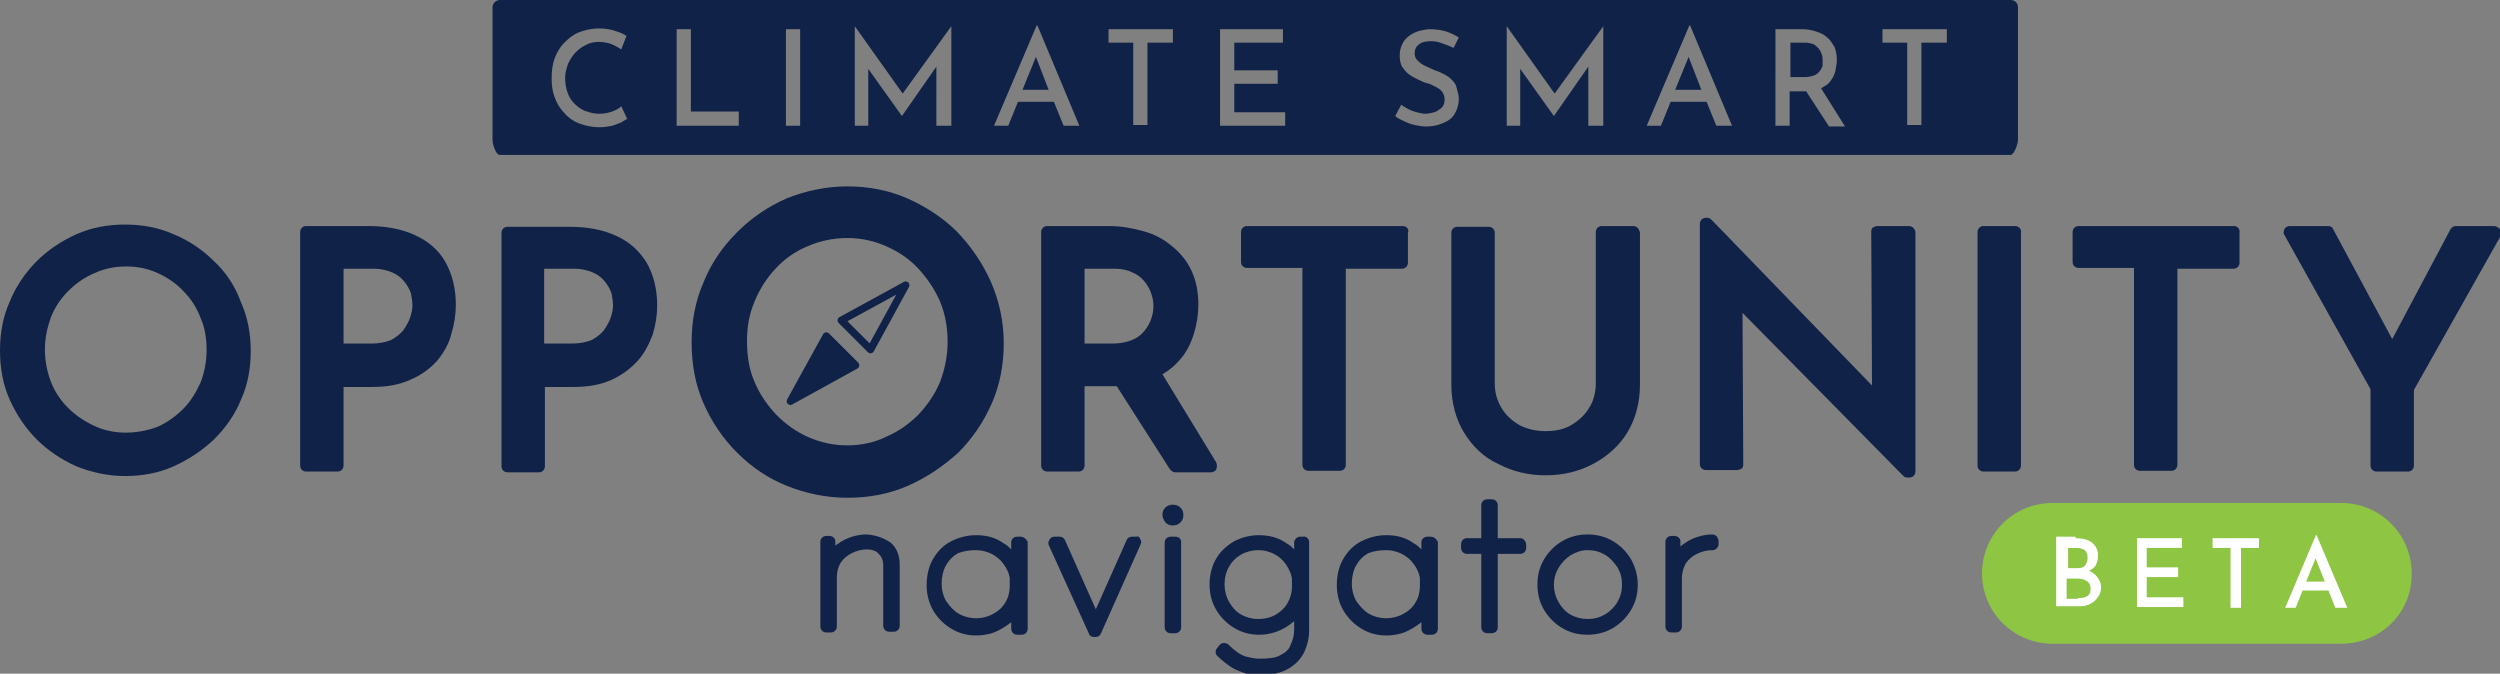 <?xml version="1.0" encoding="utf-8"?>
<!-- Generator: Adobe Illustrator 28.0.0, SVG Export Plug-In . SVG Version: 6.00 Build 0)  -->
<svg version="1.1" id="Layer_1" xmlns="http://www.w3.org/2000/svg" xmlns:xlink="http://www.w3.org/1999/xlink" x="0px" y="0px"
	 viewBox="0 0 334 90" style="enable-background:new 0 0 334 90;" xml:space="preserve">
<rect x="0" y="0" width="334" height="90" fill="#808080" stroke="none"/>
<style type="text/css">
	.st0{clip-path:url(#SVGID_00000107561682237794703070000000286676265154620820_);}
	.st1{fill:#112248;}
	.st2{fill:#112248;stroke:#112248;stroke-linecap:round;stroke-linejoin:round;}
	.st3{fill:none;stroke:#112248;stroke-linecap:round;stroke-linejoin:round;}
	.st4{fill:#8EC543;}
	.st5{fill:#FFFFFF;}
</style>
<g>
	<defs>
		<rect id="SVGID_1_" width="334" height="90"/>
	</defs>
	<clipPath id="SVGID_00000183247653338177340240000009255739574230571684_">
		<use xlink:href="#SVGID_1_"  style="overflow:visible;"/>
	</clipPath>
	<g style="clip-path:url(#SVGID_00000183247653338177340240000009255739574230571684_);">
		<path class="st1" d="M28.6,34.9c-1.5-1.5-3.4-2.8-5.4-3.6c-2-0.9-4.2-1.3-6.5-1.3c-2.3,0-4.5,0.4-6.5,1.3c-2,0.9-3.8,2.1-5.3,3.6
			c-1.5,1.5-2.8,3.4-3.6,5.4c-0.9,2-1.3,4.2-1.3,6.5c0,2.4,0.4,4.6,1.3,6.6c0.9,2,2.1,3.8,3.6,5.3c1.5,1.5,3.3,2.7,5.3,3.6
			c2,0.8,4.2,1.3,6.5,1.3c2.3,0,4.5-0.4,6.5-1.3c2-0.9,3.8-2.1,5.4-3.6c1.5-1.5,2.8-3.3,3.6-5.3c0.9-2,1.3-4.2,1.3-6.5
			c0-2.3-0.4-4.5-1.3-6.5C31.4,38.2,30.2,36.4,28.6,34.9L28.6,34.9z M16.8,57.8c-1.5,0-2.9-0.3-4.2-0.9c-1.3-0.6-2.5-1.4-3.5-2.4
			c-1-1-1.8-2.2-2.3-3.5C6.3,49.7,6,48.2,6,46.7c0-1.5,0.3-2.9,0.8-4.3c0.5-1.3,1.3-2.5,2.3-3.5c1-1,2.1-1.8,3.5-2.4
			c1.3-0.6,2.7-0.9,4.3-0.9c1.5,0,2.9,0.3,4.2,0.9c1.3,0.6,2.5,1.4,3.4,2.4c1,1,1.8,2.2,2.3,3.6c0.6,1.3,0.8,2.8,0.8,4.3
			c0,1.5-0.3,3-0.8,4.3c-0.6,1.3-1.3,2.5-2.3,3.5c-1,1-2.1,1.8-3.4,2.4C19.8,57.5,18.3,57.8,16.8,57.8z"/>
		<path class="st1" d="M60.3,44.6c0.4-1.3,0.6-2.6,0.6-3.9c0-2.2-0.5-4.1-1.4-5.7s-2.3-2.8-4.1-3.6c-1.7-0.8-3.8-1.2-6.2-1.2h-8.3
			c-0.5,0-0.8,0.4-0.8,0.8v31.2c0,0.5,0.4,0.8,0.8,0.8h4.2c0.5,0,0.8-0.4,0.8-0.8V51.7h3.8c2,0,3.7-0.3,5.2-1
			c1.4-0.6,2.6-1.5,3.5-2.5C59.3,47.1,60,45.9,60.3,44.6L60.3,44.6z M55.1,40.8c0,0.5-0.1,1-0.3,1.6c-0.2,0.6-0.5,1.1-0.9,1.7
			c-0.4,0.5-0.9,0.9-1.6,1.3c-0.7,0.3-1.6,0.5-2.7,0.5h-3.7v-10h4c1,0,1.8,0.2,2.5,0.5c0.7,0.3,1.2,0.7,1.6,1.2
			c0.4,0.5,0.7,1,0.9,1.6C55,39.7,55.1,40.3,55.1,40.8z"/>
		<path class="st1" d="M85.2,48.2c0.9-1,1.5-2.2,2-3.5c0.4-1.3,0.6-2.6,0.6-3.9c0-2.2-0.5-4.1-1.4-5.7c-1-1.6-2.3-2.8-4.1-3.6
			c-1.7-0.8-3.8-1.2-6.2-1.2h-8.3c-0.5,0-0.8,0.4-0.8,0.8v31.2c0,0.5,0.4,0.8,0.8,0.8h4.2c0.5,0,0.8-0.4,0.8-0.8V51.7h3.8
			c2,0,3.7-0.3,5.2-1C83.1,50.1,84.3,49.2,85.2,48.2L85.2,48.2z M81.9,40.8c0,0.5-0.1,1-0.3,1.6c-0.2,0.6-0.5,1.1-0.9,1.7
			c-0.4,0.5-0.9,0.9-1.6,1.3c-0.7,0.3-1.6,0.5-2.7,0.5h-3.7v-10h4c1,0,1.8,0.2,2.5,0.5c0.7,0.3,1.2,0.7,1.6,1.2
			c0.4,0.5,0.7,1,0.9,1.6C81.8,39.7,81.9,40.3,81.9,40.8z"/>
		<path class="st1" d="M132.4,37.7c-1.1-2.5-2.6-4.7-4.5-6.7c-1.9-1.9-4.2-3.4-6.7-4.5c-2.5-1.1-5.2-1.6-8-1.6
			c-2.8,0-5.6,0.6-8.1,1.6c-2.5,1.1-4.7,2.6-6.6,4.5C96.5,33,95,35.2,94,37.7c-1.1,2.5-1.6,5.2-1.6,8c0,3,0.5,5.7,1.6,8.2
			c1.1,2.5,2.6,4.7,4.5,6.6c1.9,1.9,4.1,3.4,6.6,4.4c2.5,1,5.2,1.6,8.1,1.6c2.9,0,5.6-0.5,8.1-1.6c2.5-1.1,4.7-2.6,6.7-4.4
			c1.9-1.9,3.4-4.1,4.5-6.6c1.1-2.5,1.6-5.2,1.6-8.1C134.1,43,133.5,40.2,132.4,37.7L132.4,37.7z M113.2,59.5
			c-1.9,0-3.6-0.4-5.2-1.1c-1.6-0.7-3-1.7-4.3-3c-1.2-1.3-2.2-2.7-2.9-4.4c-0.7-1.6-1-3.4-1-5.4s0.3-3.6,1-5.3
			c0.7-1.7,1.6-3.1,2.8-4.4c1.2-1.3,2.6-2.3,4.3-3c1.6-0.7,3.4-1.1,5.3-1.1c1.9,0,3.6,0.4,5.2,1.1c1.6,0.7,3.1,1.7,4.3,3
			c1.2,1.3,2.2,2.8,2.9,4.4c0.7,1.7,1,3.5,1,5.4c0,1.9-0.4,3.7-1,5.3c-0.7,1.7-1.7,3.1-2.9,4.4c-1.2,1.2-2.6,2.2-4.2,2.9
			C116.9,59.1,115.1,59.5,113.2,59.5L113.2,59.5z"/>
		<path class="st1" d="M155.3,50c0.9-0.5,1.7-1.2,2.3-1.9c0.9-1,1.5-2.2,1.9-3.5c0.4-1.3,0.6-2.6,0.6-3.9c0-1.7-0.3-3.2-0.9-4.5
			c-0.6-1.3-1.5-2.4-2.6-3.3c-1.1-0.9-2.3-1.6-3.8-2c-1.4-0.4-3-0.7-4.6-0.7h-8.3c-0.5,0-0.8,0.4-0.8,0.8v31.2
			c0,0.5,0.4,0.8,0.8,0.8h4.2c0.5,0,0.8-0.4,0.8-0.8V51.6h3.8c0.2,0,0.4,0,0.5,0l7.1,11.1c0.2,0.2,0.4,0.4,0.7,0.4h4.8
			c0.3,0,0.6-0.2,0.7-0.4c0.1-0.3,0.1-0.6,0-0.9L155.3,50L155.3,50z M152.9,44.2c-0.4,0.5-0.9,0.9-1.6,1.2c-0.7,0.3-1.6,0.5-2.7,0.5
			h-3.7v-10h4c1,0,1.8,0.2,2.4,0.5c0.7,0.3,1.2,0.7,1.6,1.2c0.4,0.5,0.7,1,0.9,1.6c0.2,0.6,0.3,1.1,0.3,1.7s-0.1,1.1-0.3,1.7
			C153.6,43.2,153.3,43.7,152.9,44.2L152.9,44.2z"/>
		<path class="st1" d="M187.4,30.2h-20.8c-0.5,0-0.8,0.4-0.8,0.8v4c0,0.5,0.4,0.8,0.8,0.8h7.4v26.3c0,0.5,0.4,0.8,0.8,0.8h4.2
			c0.5,0,0.8-0.4,0.8-0.8V35.9h7.5c0.5,0,0.8-0.4,0.8-0.8v-4C188.3,30.6,187.9,30.2,187.4,30.2L187.4,30.2z"/>
		<path class="st1" d="M218.2,30.2H214c-0.5,0-0.8,0.4-0.8,0.8v20.2c0,1.2-0.3,2.4-0.9,3.3c-0.6,1-1.4,1.7-2.4,2.3
			c-1,0.6-2.2,0.8-3.5,0.8c-1.2,0-2.4-0.3-3.4-0.8c-1-0.6-1.8-1.3-2.4-2.3c-0.6-1-0.9-2.1-0.9-3.3V31.1c0-0.5-0.4-0.8-0.8-0.8h-4.2
			c-0.5,0-0.8,0.4-0.8,0.8v20.3c0,2.4,0.6,4.6,1.7,6.4c1.1,1.8,2.6,3.3,4.6,4.2c1.9,1,4,1.5,6.3,1.5s4.4-0.5,6.3-1.5
			c1.9-1,3.5-2.4,4.6-4.2c1.1-1.8,1.7-4,1.7-6.4V31.1C219,30.6,218.7,30.2,218.2,30.2L218.2,30.2z"/>
		<path class="st1" d="M255,30.2h-4.2c-0.2,0-0.4,0.1-0.6,0.2c-0.2,0.2-0.2,0.4-0.2,0.6l0.1,20.5l-21.4-22.1
			c-0.2-0.2-0.4-0.3-0.6-0.3h-0.2c-0.5,0-0.8,0.4-0.8,0.8v32.1c0,0.5,0.4,0.8,0.8,0.8h4.2c0.2,0,0.4-0.1,0.6-0.2
			c0.2-0.2,0.2-0.4,0.2-0.6l-0.1-20.2l21.5,21.8c0.2,0.2,0.4,0.2,0.6,0.2h0.2c0.5,0,0.8-0.4,0.8-0.8V31.1
			C255.9,30.6,255.5,30.2,255,30.2L255,30.2z"/>
		<path class="st1" d="M269.2,30.2h-4.2c-0.5,0-0.8,0.4-0.8,0.8v31.2c0,0.5,0.4,0.8,0.8,0.8h4.2c0.5,0,0.8-0.4,0.8-0.8V31.1
			C270.1,30.6,269.7,30.2,269.2,30.2z"/>
		<path class="st1" d="M298.5,30.2h-20.8c-0.5,0-0.8,0.4-0.8,0.8v4c0,0.5,0.4,0.8,0.8,0.8h7.4v26.3c0,0.5,0.4,0.8,0.8,0.8h4.2
			c0.5,0,0.8-0.4,0.8-0.8V35.9h7.5c0.5,0,0.8-0.4,0.8-0.8v-4C299.3,30.6,298.9,30.2,298.5,30.2z"/>
		<path class="st1" d="M333.2,30.2h-5.1c-0.3,0-0.6,0.2-0.7,0.4l-7.8,14.7l-7.9-14.7c-0.1-0.3-0.4-0.4-0.7-0.4h-5.1
			c-0.3,0-0.6,0.2-0.7,0.4c-0.1,0.3-0.2,0.6,0,0.8l11.5,20.6v10.2c0,0.5,0.4,0.8,0.8,0.8h4.2c0.5,0,0.8-0.4,0.8-0.8V52.1l11.6-20.6
			c0.1-0.3,0.1-0.6,0-0.8C333.8,30.4,333.5,30.2,333.2,30.2L333.2,30.2z"/>
		<path class="st1" d="M115.8,71.4c-1.3,0-2.5,0.4-3.5,1c-0.2,0.2-0.5,0.3-0.7,0.5l0-0.6c0-0.4-0.4-0.7-0.8-0.7h-0.4
			c-0.4,0-0.8,0.3-0.8,0.8v11.3c0,0.4,0.3,0.8,0.8,0.8h0.6c0.4,0,0.8-0.3,0.8-0.8v-6.6c0-0.7,0.2-1.4,0.5-1.9c0.4-0.6,0.9-1,1.5-1.3
			c0.6-0.3,1.3-0.5,2-0.5c0.7,0,1.3,0.2,1.6,0.6c0.4,0.4,0.6,0.9,0.6,1.5v8.1c0,0.4,0.3,0.8,0.8,0.8h0.6c0.4,0,0.8-0.3,0.8-0.8v-8.2
			c0-1.2-0.4-2.2-1.2-2.9C118.1,71.9,117.1,71.5,115.8,71.4L115.8,71.4z"/>
		<path class="st1" d="M136.3,71.7h-0.4c-0.4,0-0.8,0.3-0.8,0.7l0,1c-0.3-0.3-0.6-0.6-1-0.8c-1.1-0.8-2.3-1.1-3.7-1.1
			c-1.2,0-2.3,0.3-3.3,0.8c-1,0.5-1.8,1.3-2.4,2.3c-0.6,1-0.9,2.2-0.9,3.6c0,1.2,0.3,2.4,0.9,3.4c0.6,1,1.4,1.8,2.4,2.4
			c1,0.6,2.1,0.9,3.3,0.9c0.7,0,1.4-0.1,2.1-0.3c0.6-0.2,1.2-0.5,1.8-0.9c0.3-0.2,0.6-0.4,0.8-0.6v0.9c0,0.4,0.3,0.8,0.8,0.8h0.6
			c0.4,0,0.8-0.3,0.8-0.8V72.4C137.1,72,136.8,71.7,136.3,71.7z M130.4,73.5c0.8,0,1.4,0.2,2.1,0.5c0.7,0.4,1.2,0.8,1.6,1.4
			c0.4,0.5,0.7,1.2,0.8,1.8v1.1c0,0.8-0.2,1.6-0.6,2.2c-0.4,0.7-1,1.2-1.6,1.5c-0.7,0.4-1.5,0.6-2.3,0.6s-1.6-0.2-2.3-0.6
			c-0.7-0.4-1.2-1-1.7-1.7c-0.4-0.7-0.6-1.5-0.6-2.3c0-0.9,0.2-1.8,0.6-2.5c0.4-0.7,0.9-1.2,1.6-1.6
			C128.8,73.6,129.6,73.5,130.4,73.5L130.4,73.5z"/>
		<path class="st1" d="M151.8,71.7h-0.6c-0.3,0-0.6,0.2-0.7,0.5l-4.1,9.2l-4.1-9.2c-0.1-0.3-0.4-0.5-0.7-0.5h-0.7
			c-0.3,0-0.5,0.1-0.7,0.4c-0.1,0.2-0.2,0.5-0.1,0.7l5.4,11.9c0.1,0.3,0.4,0.4,0.7,0.4h0.2c0.3,0,0.6-0.2,0.7-0.5l5.3-11.9
			c0.1-0.2,0.1-0.5-0.1-0.7C152.3,71.8,152.1,71.6,151.8,71.7L151.8,71.7z"/>
		<path class="st1" d="M157,71.7h-0.6c-0.4,0-0.8,0.3-0.8,0.8v11.3c0,0.4,0.3,0.8,0.8,0.8h0.6c0.4,0,0.8-0.3,0.8-0.8V72.4
			C157.8,72,157.5,71.7,157,71.7z"/>
		<path class="st1" d="M155.7,67.8c-0.3,0.3-0.4,0.6-0.4,1c0,0.4,0.2,0.7,0.4,1c0.3,0.3,0.6,0.4,1,0.4s0.7-0.1,1-0.4
			c0.3-0.3,0.4-0.6,0.4-1c0-0.4-0.1-0.7-0.4-1C157.2,67.3,156.2,67.3,155.7,67.8z"/>
		<path class="st1" d="M174.1,71.7h-0.4c-0.4,0-0.7,0.3-0.8,0.7l0,1c-0.3-0.3-0.6-0.6-1-0.8c-1.1-0.8-2.4-1.1-3.7-1.1
			c-1.2,0-2.3,0.3-3.3,0.8c-1,0.6-1.8,1.3-2.4,2.3c-0.6,1-0.9,2.2-0.9,3.5c0,1.3,0.3,2.4,0.9,3.4c0.6,1,1.4,1.8,2.4,2.4
			c1,0.6,2.1,0.9,3.3,0.9c1.4,0,2.7-0.4,3.9-1.2c0.3-0.2,0.5-0.4,0.8-0.6v1.1c0,0.8-0.2,1.5-0.5,2.1c-0.2,0.6-0.7,1-1.3,1.3
			c-0.6,0.4-1.6,0.5-2.8,0.5c-0.5,0-1.2-0.1-1.9-0.3c-0.7-0.2-1.5-0.8-2.3-1.6c-0.1-0.1-0.4-0.2-0.6-0.2c-0.2,0-0.4,0.1-0.6,0.3
			l-0.3,0.4c-0.3,0.3-0.2,0.8,0,1c0.7,0.7,1.4,1.2,2,1.6c0.7,0.4,1.3,0.6,1.9,0.8c0.6,0.1,1.2,0.2,1.7,0.2c1.7,0,3-0.3,4-0.9
			c1-0.6,1.7-1.4,2.1-2.3c0.4-0.9,0.6-1.8,0.6-2.8V72.4C174.9,72,174.5,71.6,174.1,71.7L174.1,71.7z M168.1,82.7
			c-0.8,0-1.6-0.2-2.3-0.6c-0.7-0.4-1.2-1-1.6-1.7c-0.4-0.7-0.6-1.5-0.6-2.3c0-0.9,0.2-1.7,0.6-2.4c0.4-0.7,0.9-1.2,1.6-1.6
			c0.7-0.4,1.5-0.6,2.3-0.6c0.8,0,1.5,0.2,2.1,0.5c0.6,0.3,1.2,0.8,1.6,1.4c0.4,0.6,0.7,1.2,0.8,1.9v1.2c0,0.7-0.2,1.4-0.6,2.1
			c-0.4,0.7-1,1.2-1.7,1.6C169.7,82.5,169,82.7,168.1,82.7L168.1,82.7z"/>
		<path class="st1" d="M191.1,71.7h-0.4c-0.4,0-0.8,0.3-0.8,0.7l0,1c-0.3-0.3-0.6-0.6-1-0.8c-1.1-0.8-2.3-1.1-3.7-1.1
			c-1.2,0-2.3,0.3-3.3,0.8c-1,0.5-1.8,1.3-2.4,2.3c-0.6,1-0.9,2.2-0.9,3.6c0,1.2,0.3,2.4,0.9,3.4c0.6,1,1.4,1.8,2.4,2.4
			c1,0.6,2.1,0.9,3.3,0.9c0.7,0,1.4-0.1,2.1-0.3c0.6-0.2,1.2-0.5,1.8-0.9c0.3-0.2,0.6-0.4,0.8-0.6v0.9c0,0.4,0.3,0.8,0.8,0.8h0.6
			c0.4,0,0.8-0.3,0.8-0.8V72.4C191.9,72,191.6,71.7,191.1,71.7z M185.2,73.5c0.8,0,1.4,0.2,2.1,0.5c0.7,0.4,1.2,0.8,1.6,1.4
			c0.4,0.5,0.7,1.2,0.8,1.8v1.1c0,0.8-0.2,1.6-0.6,2.2c-0.4,0.7-1,1.2-1.6,1.5c-0.7,0.4-1.5,0.6-2.3,0.6c-0.8,0-1.6-0.2-2.3-0.6
			c-0.7-0.4-1.2-1-1.7-1.7c-0.4-0.7-0.6-1.5-0.6-2.3c0-0.9,0.2-1.8,0.6-2.5c0.4-0.7,0.9-1.2,1.6-1.6
			C183.6,73.6,184.4,73.5,185.2,73.5L185.2,73.5z"/>
		<path class="st1" d="M203.1,71.9h-3v-4.4c0-0.4-0.3-0.8-0.8-0.8h-0.6c-0.4,0-0.8,0.3-0.8,0.8v4.4H196c-0.4,0-0.8,0.3-0.8,0.8v0.5
			c0,0.4,0.3,0.8,0.8,0.8h1.9v9.8c0,0.4,0.3,0.8,0.8,0.8h0.6c0.4,0,0.8-0.3,0.8-0.8V74h3c0.4,0,0.8-0.3,0.8-0.8v-0.5
			C203.8,72.2,203.5,71.9,203.1,71.9z"/>
		<path class="st1" d="M215.5,72.3c-1-0.6-2.2-0.9-3.4-0.9c-1.2,0-2.4,0.3-3.4,0.9c-1,0.6-1.8,1.4-2.4,2.4c-0.6,1-0.9,2.1-0.9,3.4
			c0,1.3,0.3,2.4,0.9,3.4c0.6,1,1.4,1.8,2.4,2.4c1,0.6,2.1,0.9,3.4,0.9c1.2,0,2.4-0.3,3.4-0.9c1-0.6,1.8-1.4,2.4-2.4
			c0.6-1,0.9-2.1,0.9-3.4c0-1.2-0.3-2.3-0.9-3.4C217.3,73.7,216.5,72.9,215.5,72.3L215.5,72.3z M212.1,82.7c-0.8,0-1.6-0.2-2.3-0.6
			c-0.7-0.4-1.2-1-1.6-1.7c-0.4-0.7-0.6-1.5-0.6-2.3c0-0.8,0.2-1.5,0.6-2.2c0.4-0.7,1-1.3,1.6-1.7c0.7-0.4,1.4-0.7,2.3-0.7
			c0.9,0,1.6,0.2,2.3,0.6c0.7,0.4,1.2,1,1.7,1.7c0.4,0.7,0.6,1.4,0.6,2.3c0,0.9-0.2,1.6-0.6,2.3c-0.4,0.7-1,1.3-1.7,1.7
			C213.7,82.5,213,82.7,212.1,82.7L212.1,82.7z"/>
		<path class="st1" d="M228.7,71.4c-0.8,0-1.6,0.2-2.4,0.5c-0.7,0.3-1.3,0.7-1.8,1.1l0-0.7c0-0.4-0.4-0.7-0.8-0.7h-0.4
			c-0.4,0-0.8,0.3-0.8,0.8v11.3c0,0.4,0.3,0.8,0.8,0.8h0.6c0.4,0,0.8-0.3,0.8-0.8v-6.5c0-0.7,0.2-1.3,0.5-1.9c0.4-0.6,0.9-1,1.5-1.3
			c0.6-0.3,1.3-0.5,2.1-0.5c0.4,0,0.7-0.3,0.8-0.7l0-0.5c0-0.2-0.1-0.4-0.2-0.6C229.2,71.5,229,71.4,228.7,71.4L228.7,71.4z"/>
		<path class="st1" d="M243.5,8.1c0-0.2,0-0.5-0.1-0.8c-0.1-0.3-0.2-0.5-0.4-0.8c-0.2-0.2-0.4-0.4-0.7-0.6c-0.3-0.1-0.7-0.2-1.1-0.2
			h-2v4.6h1.9c0.5,0,0.9-0.1,1.2-0.2c0.3-0.1,0.6-0.3,0.8-0.6c0.2-0.2,0.3-0.5,0.4-0.7C243.5,8.5,243.5,8.3,243.5,8.1L243.5,8.1z"/>
		<path class="st1" d="M223.8,12h3.5l-1.7-4.4L223.8,12z"/>
		<path class="st1" d="M136.6,12h3.5l-1.7-4.4L136.6,12z"/>
		<path class="st1" d="M268.6,0H66.8c-0.5,0-1,0.4-1,1v17.7c0,0.5,0.4,2,1,2h201.8c0.5,0,1-1.5,1-2V1C269.6,0.4,269.2,0,268.6,0
			L268.6,0z M83.1,16.3c-0.4,0.2-0.8,0.3-1.3,0.5c-0.5,0.1-1.1,0.2-1.7,0.2c-1,0-1.9-0.2-2.7-0.5c-0.8-0.3-1.5-0.8-2-1.4
			c-0.6-0.6-1-1.3-1.3-2.1c-0.3-0.8-0.4-1.6-0.4-2.5c0-1,0.1-1.9,0.4-2.7c0.3-0.8,0.7-1.5,1.3-2.1c0.6-0.6,1.2-1.1,2-1.4
			C78.2,4,79.1,3.8,80,3.8c0.8,0,1.5,0.1,2.1,0.3c0.6,0.2,1.2,0.4,1.6,0.7L83,6.6c-0.3-0.2-0.8-0.5-1.3-0.7
			c-0.5-0.2-1.1-0.3-1.7-0.3c-0.6,0-1.2,0.1-1.7,0.4c-0.5,0.2-1,0.6-1.4,1s-0.7,0.9-1,1.5c-0.2,0.6-0.4,1.2-0.4,1.9
			c0,0.7,0.1,1.3,0.3,1.9c0.2,0.6,0.5,1.1,0.9,1.5s0.9,0.8,1.4,1c0.6,0.2,1.2,0.4,1.9,0.4c0.7,0,1.2-0.1,1.8-0.3
			c0.5-0.2,0.9-0.4,1.2-0.7l0.8,1.7C83.7,15.9,83.4,16.1,83.1,16.3L83.1,16.3z M98.7,16.8h-8.3V3.9h1.9v11h6.4V16.8z M106.9,16.8
			H105V3.9h1.9V16.8z M127,16.8h-1.9V8.9l-4.6,6.6h0l-4.5-6.3v7.6h-1.8V3.5h0l6.4,9l6.5-9h0V16.8L127,16.8z M142.1,16.8l-1.3-3.2
			H136l-1.3,3.2h-1.9l5.7-13.4h0.1l5.6,13.4H142.1L142.1,16.8z M156.7,5.7h-3.4v11h-1.9v-11h-3.3V3.9h8.6V5.7z M171.7,16.8H163V3.9
			h8.4v1.8h-6.5v3.7h5.8v1.8h-5.8V15h6.8V16.8L171.7,16.8z M194.4,15.1c-0.3,0.6-0.8,1-1.5,1.3s-1.4,0.5-2.3,0.5
			c-0.6,0-1.1-0.1-1.6-0.2c-0.5-0.1-1-0.3-1.4-0.5c-0.4-0.2-0.9-0.4-1.2-0.7l0.8-1.5c0.3,0.2,0.6,0.4,1,0.6c0.4,0.2,0.7,0.3,1.1,0.4
			c0.4,0.1,0.8,0.2,1.1,0.2c0.4,0,0.8-0.1,1.2-0.2c0.4-0.1,0.7-0.4,1-0.6c0.3-0.3,0.4-0.7,0.4-1.1c0-0.4-0.1-0.7-0.3-1
			c-0.2-0.3-0.5-0.5-0.9-0.7s-0.7-0.4-1.2-0.5c-0.4-0.1-0.8-0.3-1.2-0.5c-0.4-0.2-0.8-0.4-1.2-0.7c-0.4-0.3-0.6-0.6-0.9-1
			c-0.2-0.4-0.3-0.9-0.3-1.5c0-0.7,0.2-1.3,0.5-1.8c0.3-0.5,0.8-0.9,1.4-1.2c0.6-0.3,1.2-0.4,2-0.5c0.9,0,1.6,0.1,2.3,0.3
			c0.6,0.2,1.2,0.5,1.7,0.8l-0.7,1.4c-0.4-0.2-0.9-0.4-1.5-0.6c-0.5-0.2-1-0.3-1.5-0.3c-0.7,0-1.2,0.1-1.6,0.4
			c-0.4,0.3-0.6,0.7-0.6,1.2c0,0.4,0.1,0.7,0.4,1c0.3,0.3,0.6,0.5,1,0.7c0.4,0.2,0.9,0.4,1.3,0.6c0.4,0.1,0.8,0.3,1.2,0.5
			c0.4,0.2,0.7,0.4,1,0.7c0.3,0.3,0.6,0.6,0.7,1.1s0.3,0.9,0.3,1.5C194.9,13.9,194.7,14.6,194.4,15.1L194.4,15.1z M214.1,16.8h-1.9
			V8.9l-4.6,6.6h0l-4.5-6.3v7.6h-1.8V3.5h0l6.4,9l6.5-9h0V16.8L214.1,16.8z M229.3,16.8l-1.3-3.2h-4.8l-1.3,3.2H220l5.7-13.4h0.1
			l5.6,13.4H229.3L229.3,16.8z M244.3,16.8l-3-4.6c-0.1,0-0.2,0-0.3,0h-1.9v4.6h-1.9V3.9h3.5c0.7,0,1.3,0.1,1.9,0.3
			c0.6,0.2,1.1,0.4,1.5,0.8c0.4,0.3,0.7,0.8,1,1.3c0.2,0.5,0.3,1.1,0.3,1.7c0,0.5-0.1,1-0.2,1.5c-0.1,0.5-0.4,1-0.7,1.4
			c-0.3,0.4-0.7,0.6-1.2,0.9l3.2,5.1H244.3L244.3,16.8z M260.1,5.7h-3.4v11h-1.9v-11h-3.3V3.9h8.6V5.7z"/>
		<path class="st2" d="M105.6,53.6l8.7-4.8l-3.9-3.9L105.6,53.6z"/>
		<path class="st3" d="M121,38.1l-8.6,4.7l3.9,3.9L121,38.1z"/>
	</g>
</g>
<path class="st4" d="M312.8,86h-38.6c-5.2,0-9.4-4.2-9.4-9.4v0c0-5.2,4.2-9.4,9.4-9.4h38.6c5.2,0,9.4,4.2,9.4,9.4v0
	C322.3,81.8,318.1,86,312.8,86z"/>
<g>
	<g>
		<path class="st5" d="M277.3,71.9c0.9,0,1.7,0.2,2.2,0.6c0.5,0.4,0.8,1,0.8,1.7c0,0.5-0.1,0.9-0.3,1.3c-0.2,0.4-0.6,0.6-1,0.8
			c-0.4,0.2-0.9,0.3-1.5,0.3l-0.2-0.7c0.6,0,1.2,0.1,1.7,0.3s0.9,0.5,1.2,0.9s0.5,0.8,0.5,1.3c0,0.5-0.1,0.9-0.3,1.2
			c-0.2,0.3-0.4,0.6-0.7,0.8c-0.3,0.2-0.6,0.4-1,0.5s-0.8,0.1-1.2,0.1h-2.8v-9.3H277.3z M277.6,75.9c0.5,0,0.8-0.1,1-0.4
			c0.2-0.3,0.3-0.6,0.3-1c0-0.4-0.1-0.8-0.4-1c-0.3-0.2-0.7-0.3-1.1-0.3h-1.1v2.7H277.6z M277.6,79.9c0.3,0,0.6,0,0.9-0.1
			c0.3-0.1,0.5-0.2,0.6-0.4c0.2-0.2,0.2-0.5,0.2-0.8c0-0.3-0.1-0.6-0.3-0.8c-0.2-0.2-0.4-0.3-0.7-0.4c-0.3-0.1-0.6-0.1-0.9-0.1h-1.3
			v2.7H277.6z"/>
		<path class="st5" d="M285.4,71.9h6.1v1.3h-4.7v2.6h4.2v1.3h-4.2v2.7h4.9v1.3h-6.2V71.9z"/>
		<path class="st5" d="M295.6,71.9h6.2v1.3h-2.4v8H298v-8h-2.4V71.9z"/>
		<path class="st5" d="M305.3,81.2l4.1-9.7h0.1l4.1,9.7H312l-3-7.5l1-0.7l-3.3,8.2H305.3z M307.8,77.7h3.3l0.4,1.2h-4.2L307.8,77.7z
			"/>
	</g>
</g>
</svg>
